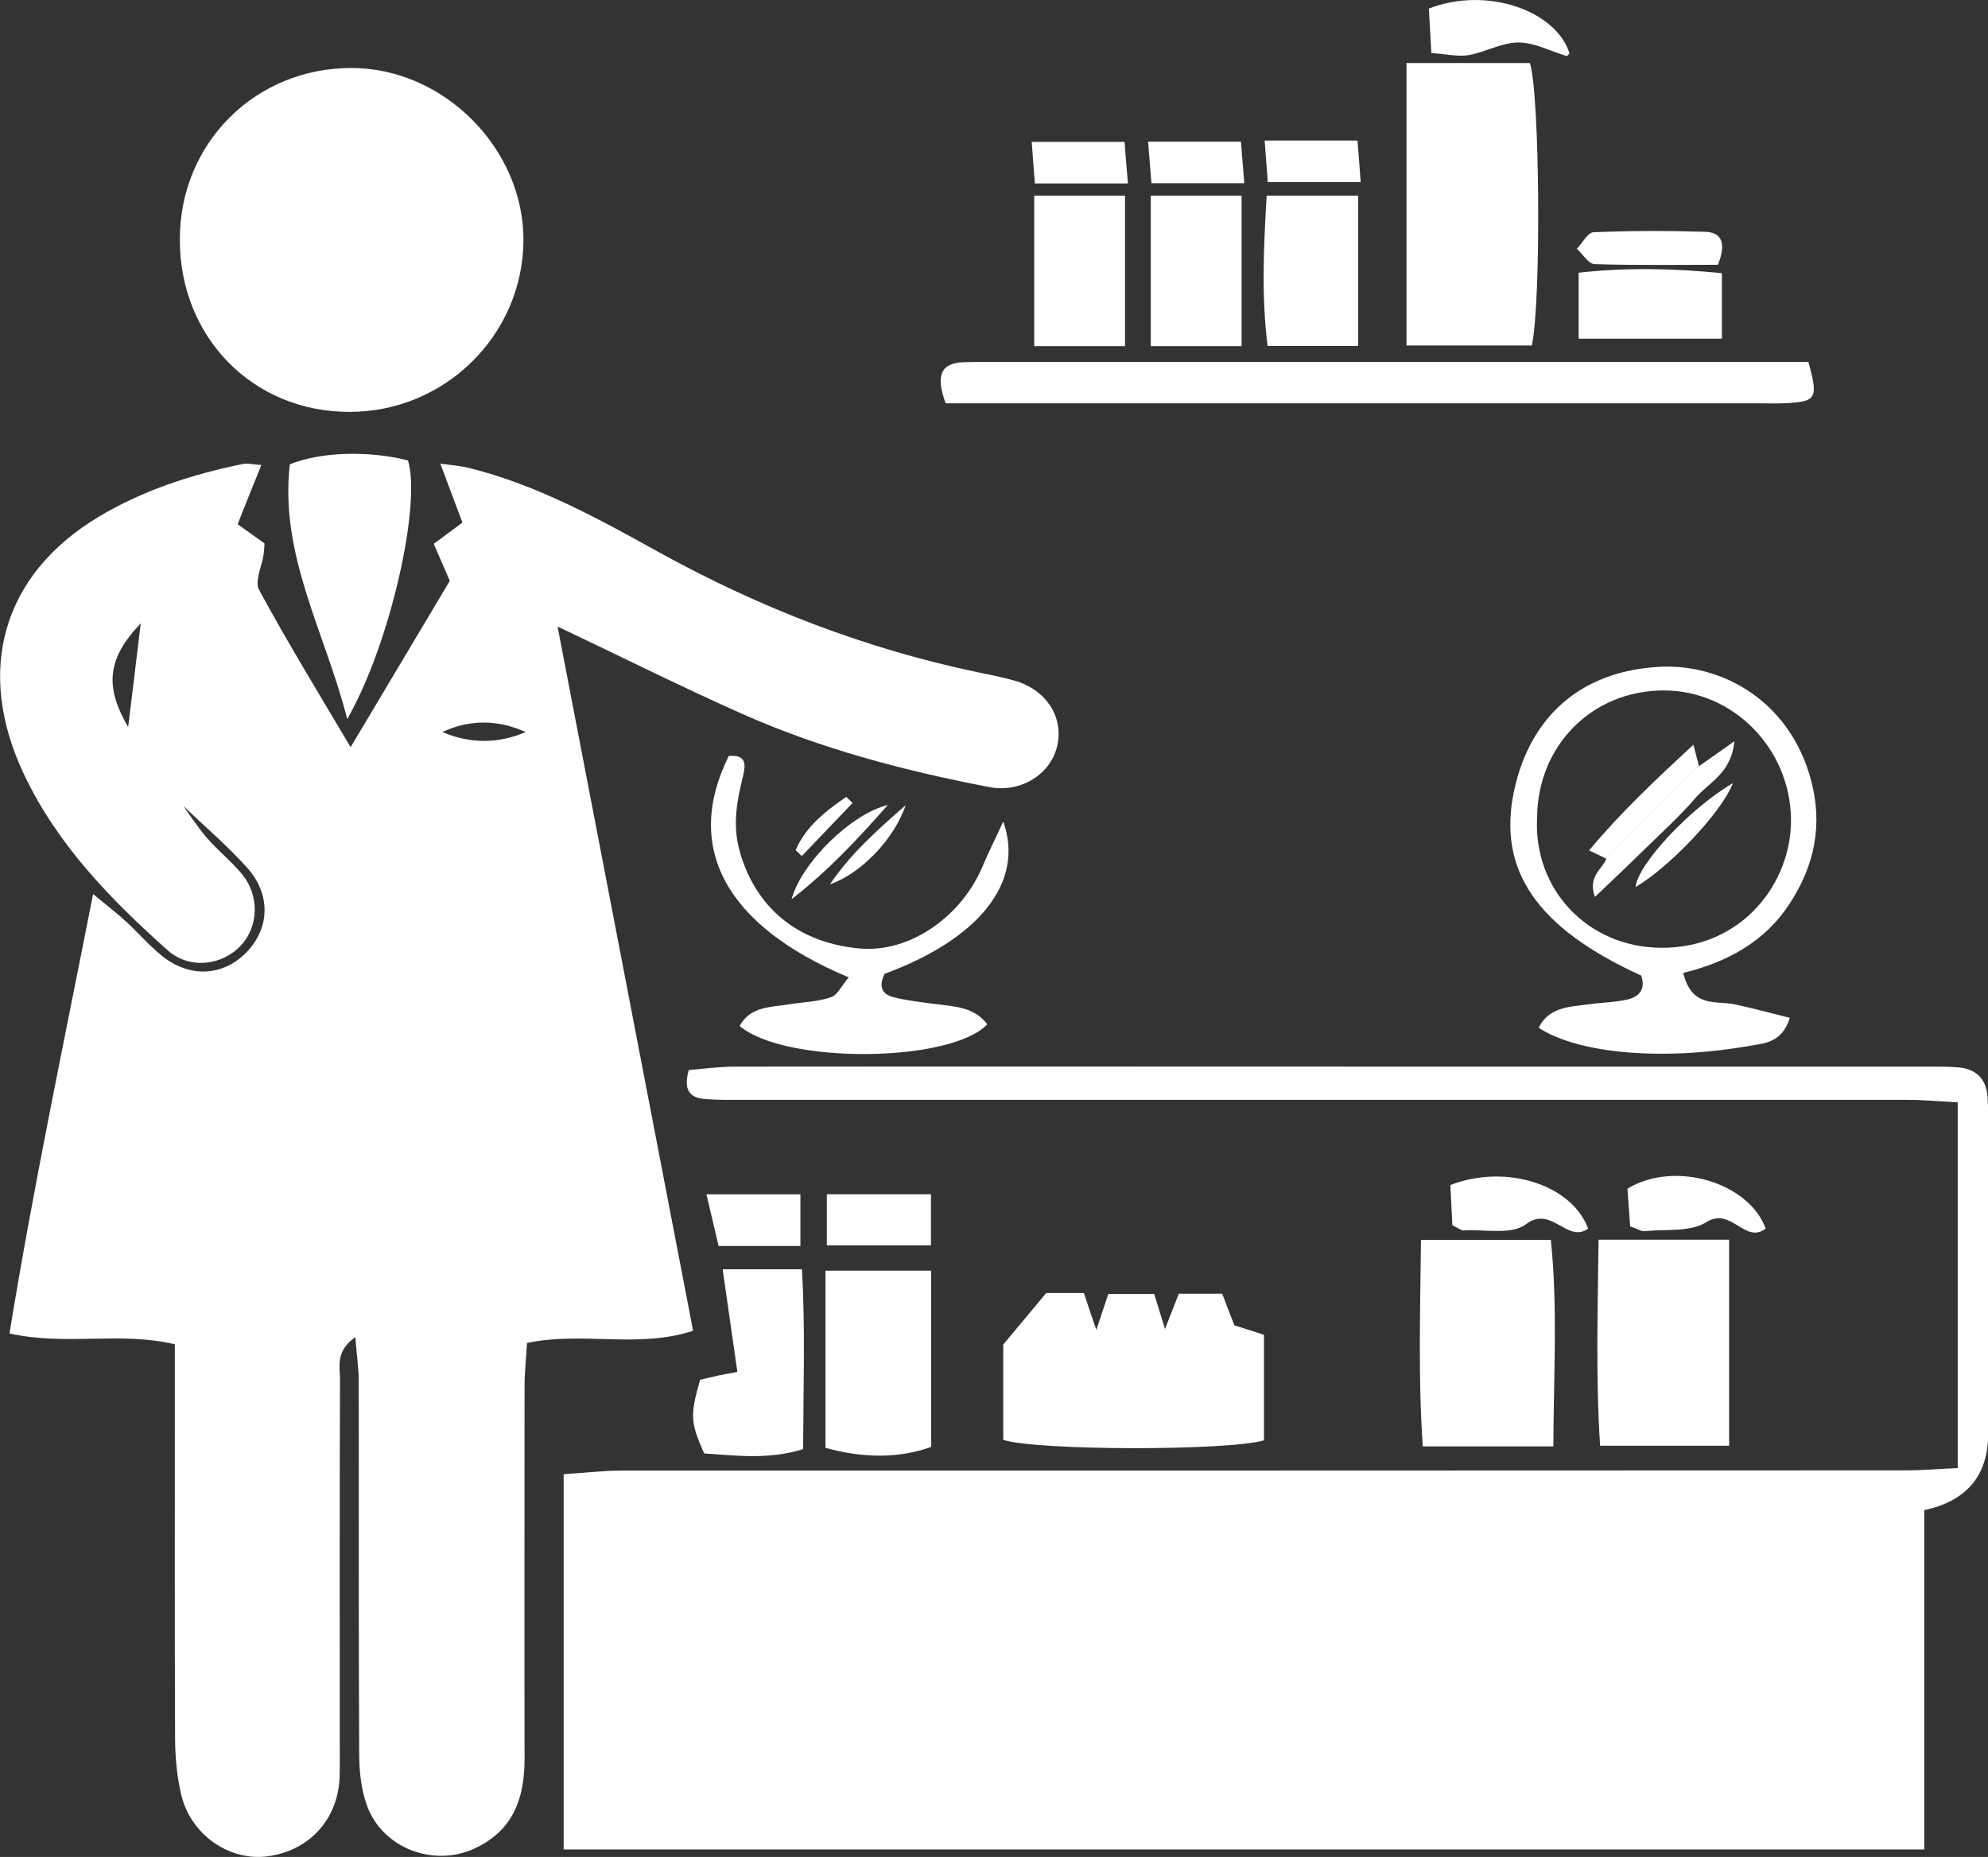 <svg viewBox="0 0 88 82.19" xmlns="http://www.w3.org/2000/svg" data-name="Layer 1" id="Layer_1">
  <rect x="0" y="0" width="88" height="82.19" fill="#333333" stroke="none"/>
  <defs>
    <style>
      .cls-1 {
        fill: #fff;
        stroke-width: 0px;
      }
    </style>
  </defs>
  <path d="m8.07,35.61c.36.5.7,1.03,1.1,1.49.49.56,1.08,1.03,1.55,1.6.77.94.73,2.3-.05,3.14-.83.9-2.28,1.08-3.25.22-2.52-2.25-4.88-4.67-6.35-7.77-2.19-4.6-.96-8.85,3.27-11.4,1.98-1.19,4.15-1.89,6.39-2.35.26-.05.54.03.84.04-.37.91-.7,1.73-1.05,2.62.45.32.8.58,1.19.85-.01.16-.02.33-.04.49-.08.53-.41,1.2-.2,1.57,1.21,2.24,2.54,4.41,4.05,6.96,1.59-2.67,2.98-5,4.39-7.36-.24-.56-.46-1.07-.71-1.64.38-.28.74-.55,1.27-.94-.3-.8-.61-1.62-.98-2.61.41.06.87.09,1.31.2,3.02.76,5.73,2.26,8.42,3.75,4.43,2.44,9.09,4.24,14.04,5.28.56.12,1.12.22,1.67.38,1.37.4,2.14,1.58,1.88,2.83-.26,1.28-1.59,2.14-3,1.88-3.76-.72-7.46-1.69-10.97-3.25-2.7-1.2-5.35-2.53-8.16-3.86,2,10.37,3.98,20.69,6,31.17-2.43.8-4.86.02-7.35.54-.04.65-.11,1.31-.11,1.97,0,5.48-.01,10.96,0,16.44,0,1.73-.49,3.14-2.16,3.94-1.82.88-4.11.04-4.81-1.86-.27-.73-.35-1.56-.35-2.34-.03-5.48-.01-10.96-.02-16.44,0-.58-.09-1.17-.15-1.97-.91.65-.67,1.32-.68,1.89-.02,5.37-.01,10.73-.01,16.1,0,.51.01,1.03-.01,1.54-.09,1.84-1.36,3.21-3.18,3.45-1.69.23-3.41-.95-3.83-2.73-.19-.82-.27-1.69-.27-2.54-.02-5.08-.01-10.16-.01-15.24,0-.68,0-1.35,0-2.15-2.41-.58-4.78.08-7.32-.48,1.05-6.46,2.39-12.77,3.7-19.45.62.51,1.03.83,1.42,1.18.55.5,1.03,1.07,1.61,1.54,1.21.99,2.67.93,3.71-.09,1.09-1.07,1.16-2.62.05-3.83-.88-.97-1.88-1.82-2.83-2.73-.12-.12-.23-.23-.35-.35-.34-.46-.68-.91-1.03-1.37-.23-.34-.46-.69-.69-1.03-.11-.23-.23-.46-.34-.69.18-1.47.36-2.93.56-4.61-1.5,1.57-1.6,2.81-.55,4.6.11.23.23.46.34.69.23.34.46.68.69,1.03.34.46.68.91,1.03,1.37.12.12.23.23.35.35Zm11.51-3.21c1.23.52,2.46.53,3.69,0-1.23-.55-2.46-.57-3.69,0Z" class="cls-1"></path>
  <path d="m24.95,81.84v-16.59c.91-.06,1.74-.16,2.57-.16,18.96,0,37.92,0,56.88-.01.72,0,1.44-.07,2.26-.1v-16.19c-.78-.04-1.5-.11-2.22-.11-17.19,0-34.38,0-51.57,0-.57,0-1.14.01-1.71-.04-.61-.06-.93-.39-.67-1.28.63-.05,1.33-.15,2.04-.15,10.16-.01,20.33,0,30.49,0,7.37,0,14.73,0,22.1,0,.51,0,1.03-.01,1.54.03.79.06,1.26.49,1.32,1.3.03.45.03.91.03,1.37,0,4.51,0,9.02,0,13.53q0,2.79-2.83,3.4v15.02H24.95Z" class="cls-1"></path>
  <path d="m7.96,10.59c0-4.26,3.35-7.59,7.6-7.58,4.1,0,7.66,3.6,7.61,7.68-.05,4.17-3.5,7.55-7.71,7.54-4.27,0-7.51-3.31-7.5-7.64Z" class="cls-1"></path>
  <path d="m67.81,15.29h-5.55V2.79h5.46c.44,1.34.51,10.52.09,12.49Z" class="cls-1"></path>
  <path d="m44.41,63.72v-4.21c.69-.83,1.23-1.47,1.9-2.28h1.67c.16.49.31.94.55,1.63.22-.67.36-1.07.53-1.59h2.03c.14.46.27.88.48,1.55.24-.61.41-1.04.61-1.56h1.92c.17.44.35.9.54,1.4.39.12.81.26,1.31.42v4.67c-1.61.47-10.04.46-11.54-.02Z" class="cls-1"></path>
  <path d="m41.86,17.85c-.45-1.23-.23-1.78.81-1.82.4-.01.8-.01,1.2-.01,11.41,0,22.82,0,34.23,0h1.95c.44,1.59.35,1.74-.89,1.82-.45.03-.91.01-1.37.01-11.24,0-22.47,0-33.71,0-.73,0-1.45,0-2.21,0Z" class="cls-1"></path>
  <path d="m74.51,43.06c.38,1.57,1.45,1.22,2.27,1.39.8.17,1.59.39,2.45.6-.35,1.09-1.09,1.12-1.72,1.23-3.85.68-7.6.38-9.4-.79.45-.91,1.33-.92,2.14-1.03.56-.08,1.14-.09,1.69-.2.58-.11.93-.43.71-1.08-4.59-2.09-6.38-4.64-5.63-8.17.72-3.37,3.05-5.35,6.53-5.5,2.65-.11,5.64,1.47,6.6,4.96.56,2.03.17,3.85-.94,5.54-1.07,1.64-2.7,2.56-4.69,3.05Zm-6.47-6.85c-.16,3.14,2.22,5.71,5.48,5.74,3.59.03,5.8-2.87,5.76-5.72-.05-3.1-2.55-5.67-5.63-5.67-3.17,0-5.59,2.43-5.61,5.64Z" class="cls-1"></path>
  <path d="m76.54,54.87v9.12h-5.71c-.2-3.05-.1-6.01-.07-9.12h5.78Z" class="cls-1"></path>
  <path d="m68.76,64.02h-5.78c-.21-3.07-.11-6.03-.08-9.14h5.75c.31,3.04.12,6,.11,9.14Z" class="cls-1"></path>
  <path d="m43.71,45.33c-1.62,1.72-8.97,1.78-10.97.08.49-.89,1.39-.82,2.2-.96.62-.1,1.26-.11,1.84-.31.3-.1.49-.54.79-.88-5.49-2.3-7.31-5.78-5.31-9.8.84-.07.74.44.61.98-.26,1.05-.44,2.07-.14,3.19.59,2.18,2.22,4.06,5.31,4.35,2.23.21,4.54-1.42,5.47-3.67.24-.58.53-1.14.9-1.95.97,2.73-1.14,5.23-5.25,6.74-.25.49-.18.9.4,1.04.61.15,1.23.22,1.85.3.83.11,1.7.12,2.29.89Z" class="cls-1"></path>
  <path d="m15.37,31.83c-.94-3.75-3.01-7.25-2.54-11.28,1.38-.56,3.52-.61,5.23-.17.59,1.91-.76,8.07-2.69,11.45Z" class="cls-1"></path>
  <path d="m36.54,64.08v-7.84h4.68v7.8c-1.36.5-2.99.52-4.68.04Z" class="cls-1"></path>
  <path d="m32,56.18h3.5c.15,2.67.06,5.25.05,7.96-1.55.48-2.99.28-4.38.19-.61-1.38-.63-1.67-.18-3.26.23-.05.5-.12.77-.18.22-.05.44-.08.88-.17-.21-1.46-.41-2.88-.65-4.53Z" class="cls-1"></path>
  <path d="m49.8,15.32h-4.02v-6.66h4.02v6.66Z" class="cls-1"></path>
  <path d="m50.94,15.32v-6.66h4.02v6.66h-4.02Z" class="cls-1"></path>
  <path d="m60.12,8.66v6.65h-4.01c-.27-2.17-.18-4.33-.04-6.65h4.06Z" class="cls-1"></path>
  <path d="m76.22,12.1v2.89h-6.34v-2.92c2.06-.23,4.12-.2,6.34.02Z" class="cls-1"></path>
  <path d="m69.47,2.37s-.1.12-.12.11c-.71-.21-1.43-.6-2.14-.6-.73,0-1.46.43-2.2.56-.48.08-.99-.05-1.65-.09-.04-.74-.08-1.38-.11-1.97,2.52-.99,5.62.06,6.23,1.99Z" class="cls-1"></path>
  <path d="m41.21,52.86v2.26h-4.61v-2.26h4.61Z" class="cls-1"></path>
  <path d="m70.3,54.38c-.93.67-1.62-1.06-2.76-.19-.63.48-1.82.21-2.76.27-.1,0-.2-.09-.49-.23-.03-.54-.06-1.18-.09-1.78,2.49-.96,5.39,0,6.1,1.93Z" class="cls-1"></path>
  <path d="m78.16,54.38c-.93.7-1.52-.98-2.62-.29-.72.45-1.81.31-2.74.4-.15.02-.31-.1-.64-.21-.04-.54-.08-1.13-.12-1.67,2.1-1.27,5.38-.27,6.12,1.77Z" class="cls-1"></path>
  <path d="m35.44,55.15h-3.63c-.17-.73-.33-1.41-.54-2.29h4.16v2.29Z" class="cls-1"></path>
  <path d="m76.03,11.72c-1.83,0-3.64.03-5.44-.03-.27,0-.53-.44-.79-.68.25-.26.48-.72.74-.73,1.64-.07,3.29-.07,4.94-.02.74.02.95.51.56,1.47Z" class="cls-1"></path>
  <path d="m49.92,8.12h-4.11c-.05-.61-.09-1.13-.14-1.84h4.11c.04.55.08,1.07.15,1.84Z" class="cls-1"></path>
  <path d="m55.08,8.11h-4.11c-.05-.6-.09-1.12-.15-1.84h4.11c.04.54.09,1.06.15,1.84Z" class="cls-1"></path>
  <path d="m55.98,6.22h4.11c.05.6.09,1.12.14,1.84h-4.11c-.04-.55-.08-1.07-.14-1.84Z" class="cls-1"></path>
  <path d="m39.3,35.63c-1.4,1.58-2.6,2.87-4.26,4.17.44-1.62,2.64-3.78,4.26-4.17Z" class="cls-1"></path>
  <path d="m36.74,39.14c.85-1.26,1.94-2.28,3.35-3.5-.51,1.51-2,3.04-3.35,3.5Z" class="cls-1"></path>
  <path d="m37.74,35.54l-2.25,2.35c-.09-.09-.18-.18-.27-.26.45-1.06,1.33-1.73,2.24-2.36.09.09.19.18.28.27Z" class="cls-1"></path>
  <path d="m75.21,33.91c.45-.31.89-.63,1.56-1.1-.12,1.41-1.14,1.83-1.74,2.53-.66.77-1.42,1.46-2.15,2.17-.71.7-1.43,1.38-2.28,2.19-.33-.93.33-1.22.51-1.7h-.02c.12-.11.24-.23.36-.35l-.02.02c.12-.12.24-.24.36-.36,0,0-.02.02-.02.02.12-.12.24-.24.36-.36,0,0-.02.02-.02.02l.36-.36-.02.02c.12-.12.24-.24.36-.36,0,0-.02.02-.02.02l.36-.36-.02.02c.12-.12.24-.24.36-.36l-.02.02c.12-.12.24-.24.36-.36,0,0-.02.02-.02.02.12-.12.24-.24.36-.36,0,0-.02.02-.02.02.12-.12.24-.24.36-.36l-.02.02c.12-.12.24-.24.36-.36l-.02.02c.12-.12.24-.24.36-.36v.02Z" class="cls-1"></path>
  <path d="m71.11,38.01c-.19-.09-.38-.19-.77-.37,1.42-1.7,2.93-3.11,4.62-4.68.14.54.19.74.25.95v-.02c-.11.12-.23.24-.35.36l.02-.02c-.12.12-.24.24-.36.36l.02-.02c-.12.12-.24.24-.36.36,0,0,.02-.02.02-.02-.12.12-.24.24-.36.36,0,0,.02-.02.02-.02-.12.12-.24.24-.36.36l.02-.02c-.12.12-.24.24-.36.36l.02-.02-.36.36s.02-.02.02-.02c-.12.12-.24.24-.36.36l.02-.02-.36.36s.02-.02.02-.02c-.12.12-.24.24-.36.36,0,0,.02-.02.02-.02-.12.12-.24.24-.36.36l.02-.02c-.12.12-.24.24-.36.36h.02Z" class="cls-1"></path>
  <path d="m76.71,34.66c-.51,1.32-2.85,3.75-4.31,4.6.09-.98,2.33-3.43,4.31-4.6Z" class="cls-1"></path>
</svg>